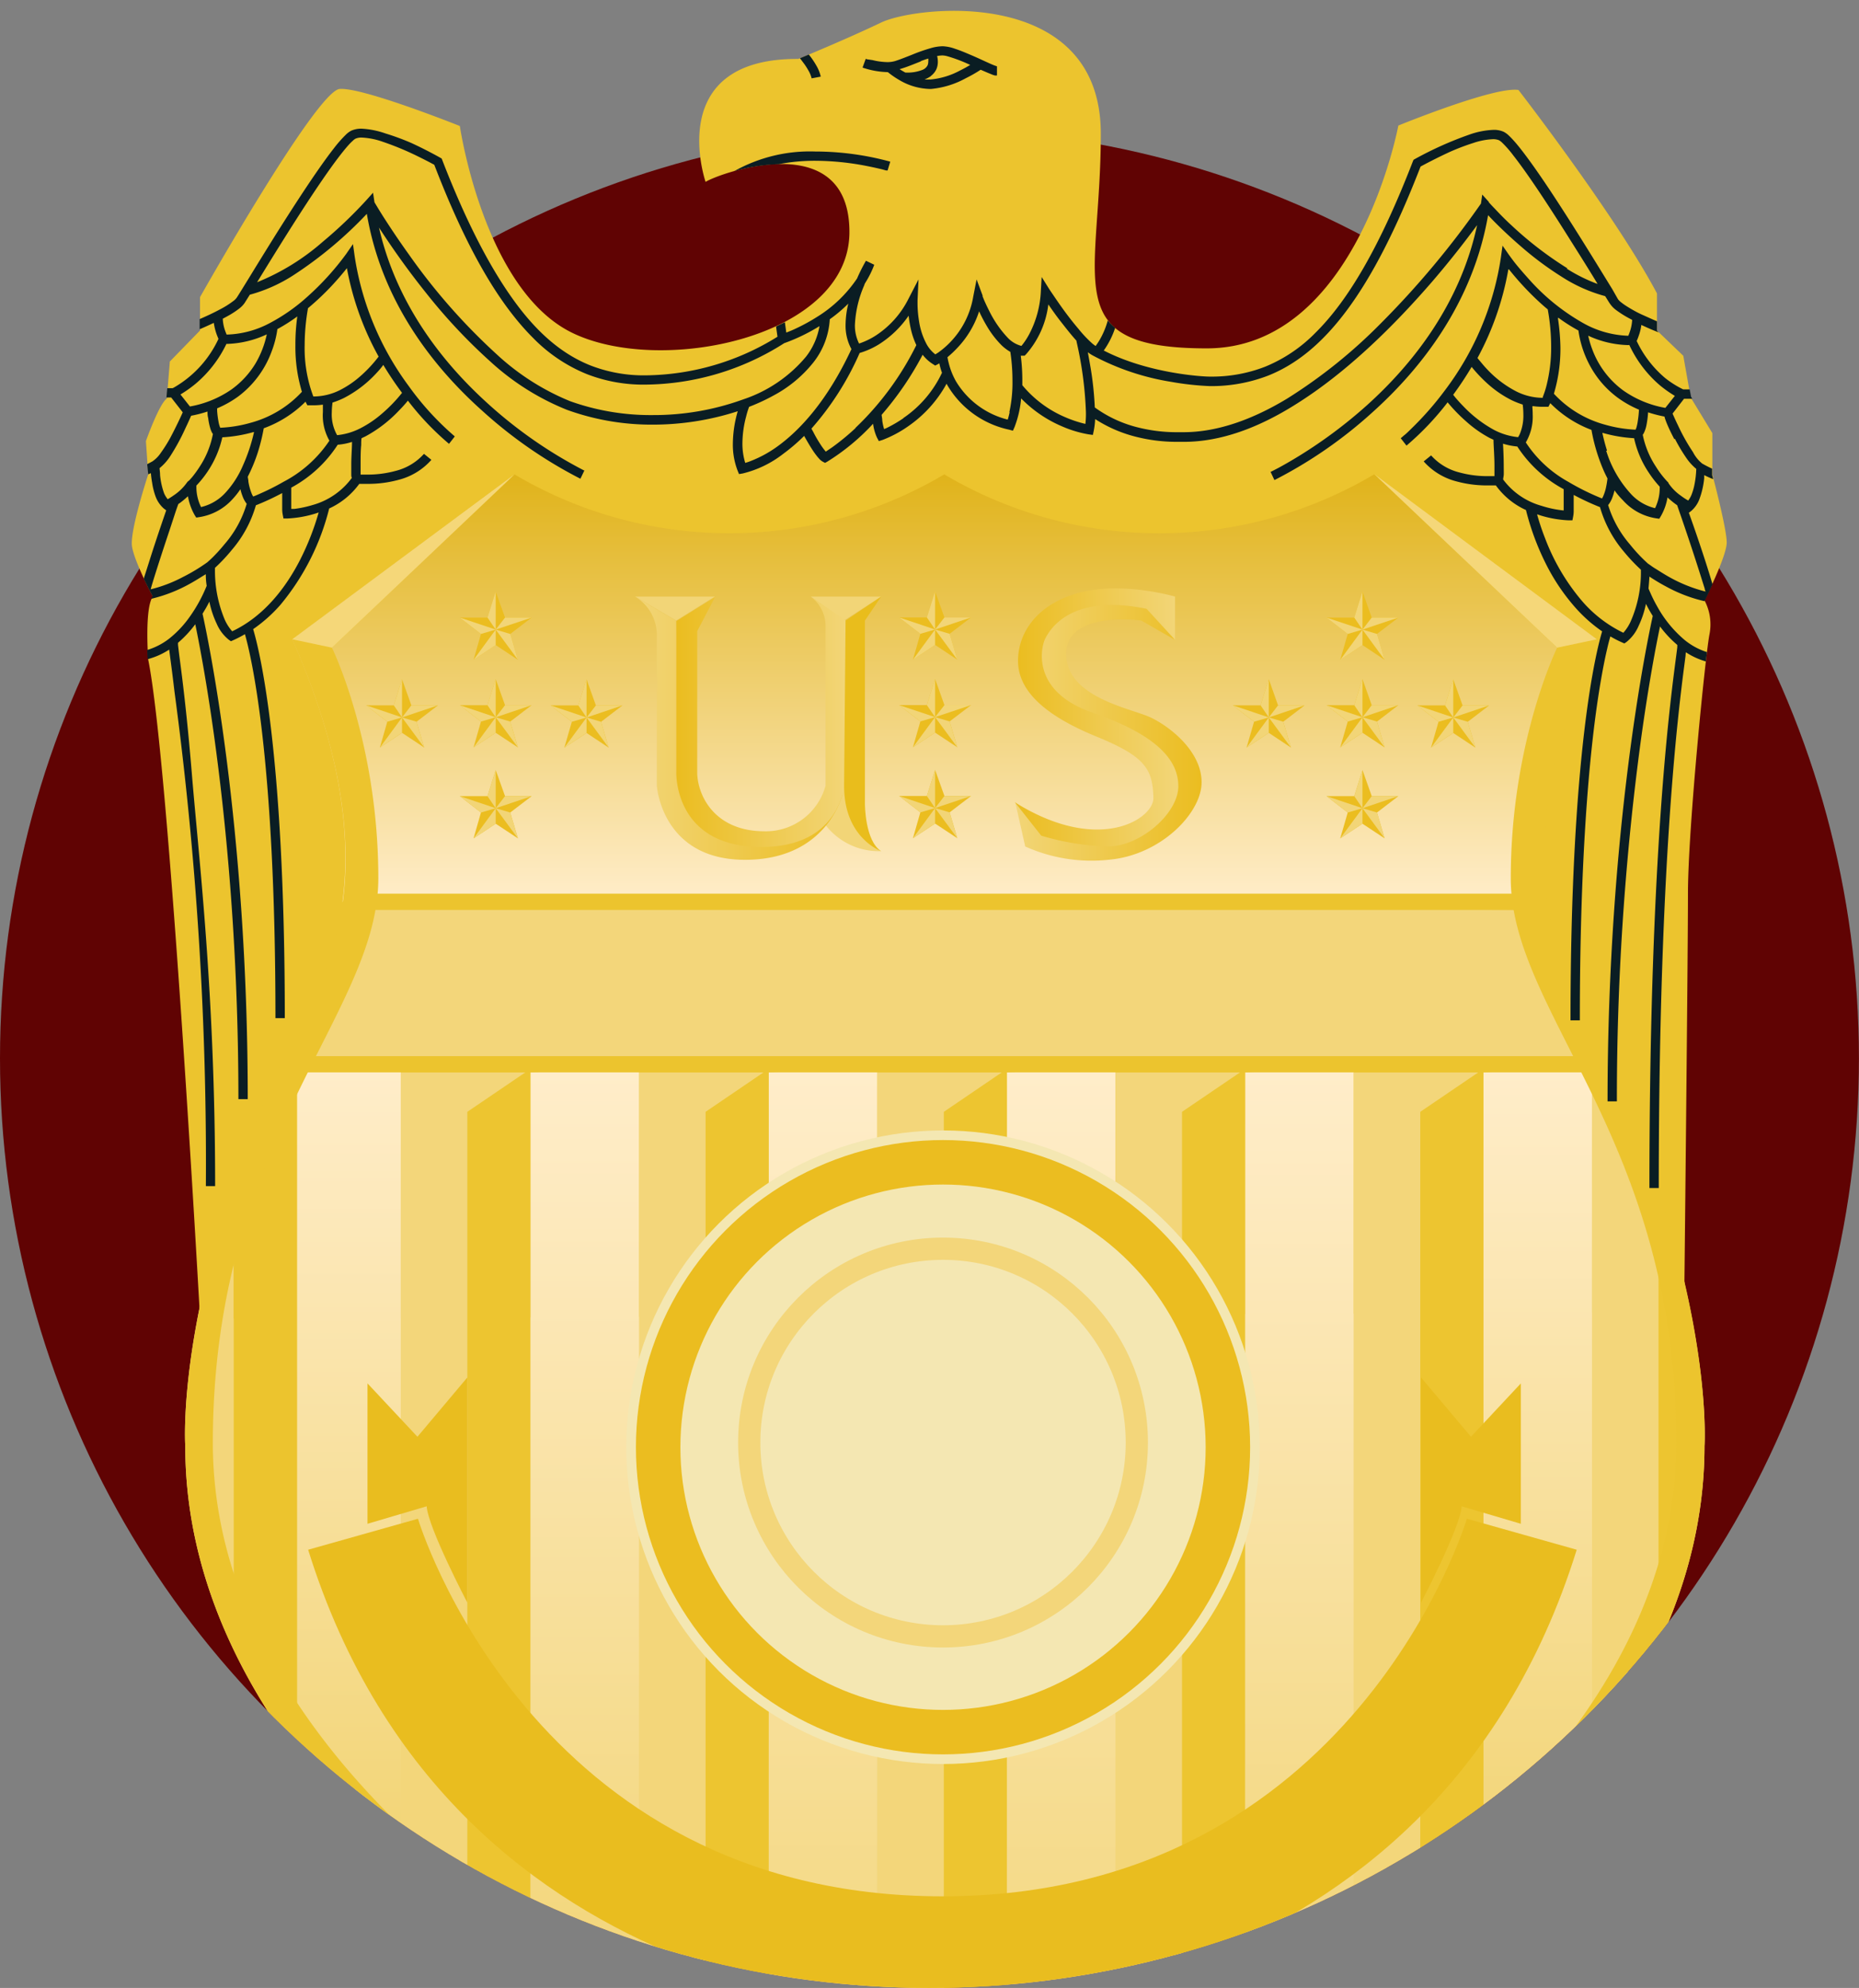 <svg id="Layer_1" data-name="Layer 1" xmlns="http://www.w3.org/2000/svg" xmlns:xlink="http://www.w3.org/1999/xlink" viewBox="0 0 250.85 268.2"><rect x="0" y="0" width="250.85" height="268.2" fill="#808080" stroke="none"/><defs><style>.cls-1,.cls-23,.cls-24{fill:none}.cls-2{fill:#600303}.cls-3{clip-path:url(#clip-path)}.cls-4{fill:#f3d67a}.cls-5{fill:#ecc42e}.cls-6{fill:#edc530}.cls-7{fill:url(#linear-gradient)}.cls-8{fill:url(#linear-gradient-2)}.cls-9{fill:url(#linear-gradient-3)}.cls-10{fill:url(#linear-gradient-4)}.cls-11{fill:url(#linear-gradient-5)}.cls-12{fill:url(#linear-gradient-6)}.cls-13{fill:url(#linear-gradient-7)}.cls-14{fill:#f2d577}.cls-15{fill:url(#linear-gradient-8)}.cls-16{fill:url(#linear-gradient-9)}.cls-17{fill:url(#linear-gradient-10)}.cls-18{fill:#e9bd1c}.cls-19{fill:url(#linear-gradient-11)}.cls-20{fill:#ebbd20}.cls-21{fill:#e9bd1f}.cls-22{fill:#f4e7b2}.cls-23,.cls-24{stroke:#ebbd20;stroke-width:6px;stroke-miterlimit:10}.cls-24{stroke:#f3d67a;stroke-width:3px}.cls-25{fill:#f5d779}.cls-26{fill:#0a1d23}</style><clipPath id="clip-path"><path class="cls-1" d="M238 87.49v-94H14.69v90.34A125.43 125.43 0 1 0 238 87.49z"/></clipPath><linearGradient id="linear-gradient" x1="127.46" y1="121.66" x2="127.46" y2="64" gradientUnits="userSpaceOnUse"><stop offset="0" stop-color="#ffedca"/><stop offset="1" stop-color="#e0b31a"/></linearGradient><linearGradient id="linear-gradient-2" x1="46.76" y1="143.58" x2="46.76" y2="248.22" gradientUnits="userSpaceOnUse"><stop offset="0" stop-color="#ffedca"/><stop offset="1" stop-color="#f2d577"/></linearGradient><linearGradient id="linear-gradient-3" x1="111.06" y1="143.58" x2="111.06" y2="288.09" xlink:href="#linear-gradient-2"/><linearGradient id="linear-gradient-4" x1="143.21" y1="143.58" x2="143.21" y2="288.48" xlink:href="#linear-gradient-2"/><linearGradient id="linear-gradient-5" x1="175.35" y1="143.58" x2="175.35" y2="272.98" xlink:href="#linear-gradient-2"/><linearGradient id="linear-gradient-6" x1="207.5" y1="143.58" x2="207.5" y2="250.67" xlink:href="#linear-gradient-2"/><linearGradient id="linear-gradient-7" x1="78.91" y1="143.58" x2="78.91" y2="271.29" xlink:href="#linear-gradient-2"/><linearGradient id="linear-gradient-8" x1="85.71" y1="98.23" x2="113.73" y2="98.23" gradientUnits="userSpaceOnUse"><stop offset="0" stop-color="#f2d577"/><stop offset="1" stop-color="#ebbd20"/></linearGradient><linearGradient id="linear-gradient-9" x1="114.1" y1="97.34" x2="91.32" y2="97.34" xlink:href="#linear-gradient-8"/><linearGradient id="linear-gradient-10" x1="136.96" y1="98.28" x2="162.11" y2="98.28" xlink:href="#linear-gradient-8"/><linearGradient id="linear-gradient-11" x1="158.56" y1="96.79" x2="137.37" y2="96.79" xlink:href="#linear-gradient-8"/></defs><title>ncis</title><circle class="cls-2" cx="125.42" cy="142.78" r="125.42"/><g class="cls-3"><path class="cls-4" d="M212.63 134.35c-7.67-14.83-4.12-32.4 2.85-48.1L185.49 64a56.88 56.88 0 0 1-58 0 56.91 56.91 0 0 1-58 0l-30 22.25c7 15.7 10.51 33.27 2.85 48.1C23.29 171.09 25 195.09 25 195.09c0 40.71 42.38 70.77 64.09 80.16a168.64 168.64 0 0 1 38.41 23.8 168.64 168.64 0 0 1 38.41-23.8c21.67-9.39 64.09-39.45 64.09-80.16 0 0 1.62-24-17.37-60.74z"/><path class="cls-5" d="M27 177.93S22.87 103.14 20 89c0 0-.52-7 .63-8.51 0 0-2.51-4.7-2.82-6.79S20 64 20 64l-.31-4.49s1.77-5 2.82-5.74l.41-5 4.07-4.18v-4.5S42.7 12.23 45.84 12s16.21 5 16.21 5 3.2 22 15.1 27.87 37.47.73 37.47-13.57S97 23.39 95.21 24.54c0 0-5.75-16.7 12.52-16.59 0 0 6.37-2.61 11.17-4.91s29.64-5 29.64 15S142.59 47 162.84 47s25.85-30.06 25.85-30.06 13-5.32 16.21-4.8c0 0 13.16 17 18.69 27.45v5l3.55 3.41 1 5.63 2.92 4.8V64s1.94 7.3 1.94 9.18-3 7.82-3 7.82a6.91 6.91 0 0 1 .69 4.5c-.52 2.39-2.92 26.29-2.92 35.06s-.52 56.46-.52 56.46z"/><path class="cls-6" d="M71.59 260.69V144.68h-9.68v110.95l9.68 5.06z"/><path class="cls-7" d="M46.22 121.66c1.54-11.61-1.72-24-6.78-35.41L69.42 64a56.91 56.91 0 0 0 58 0 56.88 56.88 0 0 0 58 0l30 22.25c-5.06 11.4-8.32 23.8-6.78 35.41z"/><path class="cls-4" d="M49.75 121.66l-8.77 21.92h172.53v-3.6l-7.35-17.22-156.41-1.1zM54.08 144.68h16.81L63.06 150v106.99l-8.98-10.61v-101.7z"/><path class="cls-6" d="M103.74 279.22V144.68h-9.68v130.05l9.68 4.49z"/><path class="cls-4" d="M86.23 144.68h16.8L95.21 150v125.88l-8.98-4.59V144.68z"/><path class="cls-8" d="M39.44 144.68v87.26l14.64 16.28V143.58l-14.64 1.1z"/><path class="cls-9" d="M103.74 144.68v134.54l14.64 8.87V143.58l-14.64 1.1z"/><path class="cls-6" d="M135.88 289.5V144.68h-9.67v150.53l9.67-5.71z"/><path class="cls-4" d="M118.38 144.68h16.8l-7.82 5.32v145.21l-8.98-5.87V144.68z"/><path class="cls-10" d="M135.88 144.68v143.8l14.65-7.83V143.58l-14.65 1.1z"/><path class="cls-6" d="M168.03 272.98v-128.3h-9.68v130.05l9.68-1.75z"/><path class="cls-4" d="M150.53 144.68h16.8L159.5 150v125.88l-8.97 3.99V144.68z"/><path class="cls-11" d="M168.03 144.68v128.3l14.65-8.77V143.58l-14.65 1.1z"/><path class="cls-6" d="M200.18 251.61V144.68h-9.68v113.98l9.68-7.05z"/><path class="cls-4" d="M182.68 144.68h16.8l-7.83 5.32v106.62l-8.97 6.11V144.68z"/><path class="cls-6" d="M228.94 194.94l-4.54-30.69-1.75-.86v57.54l6.29-25.99z"/><path class="cls-4" d="M214.82 144.68l4.18 5.87 4.8 15.03v52.53l-8.98 16.07v-89.5z"/><path class="cls-12" d="M200.18 144.68v105.99l14.64-16.28v-90.81l-14.64 1.1z"/><path class="cls-13" d="M71.59 144.68v118.83l14.64 7.78V143.58l-14.64 1.1z"/><path class="cls-4" d="M31.54 166.91V214l-4.34-14.52s-.07-11.75 0-12 2.15-17.15 2.15-17.15z"/><path class="cls-14" d="M118.9 114.83a9.08 9.08 0 0 1-7.58-3.62l2.63-5.14 1.16 2.81s.97 4.69 3.79 5.95z"/><path class="cls-5" d="M48.18 120.57h157.97v2.19H48.18zM39.44 142.49h176.04v2.19H39.44z"/><path class="cls-14" d="M118.9 80.49l-5.01 3.23-4.49-3.23h9.5z"/><path class="cls-15" d="M85.71 80.49a6.09 6.09 0 0 1 2.92 4.9V106s.63 10 11.9 10 13.2-9 13.2-9-1.82 3.67-3.39 4.61-4.42 2-9.19 2-9.28-4.8-9.28-8.45-.63-21.4-.63-21.4z"/><path class="cls-16" d="M109.4 80.49a5 5 0 0 1 2 3.86V106a8.34 8.34 0 0 1-8.24 6.15c-6.79 0-9.08-4.9-9.08-8v-19l2.4-4.59-5.22 3.23v20.36s-.42 10.12 11.48 10.12S114.15 104 114.15 104V83.72z"/><path class="cls-17" d="M158.56 86.33L154 83.72s-10.13-1.41-10.13 4.49 8.77 7.35 11.38 8.58 6.89 4.57 6.89 8.75-5.53 9.81-12.42 10.44a21.79 21.79 0 0 1-11.38-1.78l-1.35-6 4 3.55s9.78 2.73 13.78-.73a6.67 6.67 0 0 0 1.88-7.83l-6.37-5.58s-7.93-2.66-8-3.19-2.71-7.09-2.71-7.09l3.65-5.74 10.34-1.15 3 1.62z"/><path class="cls-14" d="M96.46 80.49H85.71l5.53 3.23 5.22-3.23z"/><path class="cls-18" d="M118.9 80.49l-2.19 3.23v24.74s0 5 2.19 6.37c0 0-5-1.75-5-8.76l.2-22.35z"/><path class="cls-19" d="M158.56 86.33v-5.84s-7.1-2.09-12.94-.52-8.25 5.53-8.25 9.18 2.93 7.1 10.6 10.23c6.59 2.69 7.56 4.38 7.67 8.25.08 2.81-7.31 7.72-18.68.62l3.54 4.49a34.44 34.44 0 0 0 9 1.46c4.38 0 9.5-4.46 9.5-8.13s-3.13-7-11.59-9.93-6.89-9-6.36-10 3.23-6.15 13.67-4z"/><path class="cls-20" d="M183.85 91.62l1.25 3.52h3.59l-2.88 2.21 1.03 3.49-2.99-1.98-3 1.98 1.01-3.49-2.86-2.21h3.74l1.11-3.52z"/><path class="cls-14" d="M183.85 96.77l-1.11-1.63 1.11-3.52v5.15zM183.85 96.77l1.25-1.63h3.59l-4.84 1.63z"/><path class="cls-14" d="M183.85 96.77l1.96.58 1.03 3.49-2.99-4.07zM183.85 96.77v2.09l-3 1.98 3-4.07zM183.85 96.77l-1.99.58-2.86-2.21 4.85 1.63z"/><path class="cls-20" d="M171.21 91.64l1.25 3.52h3.59l-2.89 2.21 1.04 3.49-2.99-1.99-3 1.99 1.01-3.49-2.86-2.21h3.74l1.11-3.52z"/><path class="cls-14" d="M171.21 96.79l-1.11-1.63 1.11-3.52v5.15zM171.21 96.79l1.25-1.63h3.59l-4.84 1.63z"/><path class="cls-14" d="M171.21 96.79l1.95.58 1.04 3.49-2.99-4.07z"/><path class="cls-14" d="M171.21 96.79v2.08l-3 1.99 3-4.07z"/><path class="cls-14" d="M171.21 96.79l-1.99.58-2.86-2.21 4.85 1.63z"/><path class="cls-20" d="M196.1 91.65l1.26 3.52h3.58l-2.88 2.21 1.03 3.49-2.99-1.98-3 1.98 1.01-3.49-2.86-2.21h3.74l1.11-3.52z"/><path class="cls-14" d="M196.1 96.8l-1.11-1.63 1.11-3.52v5.15zM196.1 96.8l1.26-1.63h3.58l-4.84 1.63z"/><path class="cls-14" d="M196.1 96.8l1.96.58 1.03 3.49-2.99-4.07zM196.1 96.8v2.09l-3 1.98 3-4.07zM196.1 96.8l-1.99.58-2.86-2.21 4.85 1.63z"/><path class="cls-20" d="M183.85 79.8l1.25 3.52h3.59l-2.88 2.21 1.03 3.49-2.99-1.99-3 1.99 1.01-3.49-2.86-2.21h3.74l1.11-3.52z"/><path class="cls-14" d="M183.85 84.94l-1.11-1.62 1.11-3.52v5.14zM183.85 84.94l1.25-1.62h3.59l-4.84 1.62zM183.85 84.94l1.96.59 1.03 3.49-2.99-4.08zM183.85 84.94v2.09l-3 1.99 3-4.08zM183.85 84.94l-1.99.59-2.86-2.21 4.85 1.62z"/><path class="cls-20" d="M183.85 103.89l1.25 3.52h3.59l-2.88 2.21 1.03 3.49-2.99-1.98-3 1.98 1.01-3.49-2.86-2.21h3.74l1.11-3.52z"/><path class="cls-14" d="M183.85 109.04l-1.11-1.63 1.11-3.52v5.15zM183.85 109.04l1.25-1.63h3.59l-4.84 1.63z"/><path class="cls-14" d="M183.85 109.04l1.96.58 1.03 3.49-2.99-4.07zM183.85 109.04v2.09l-3 1.98 3-4.07zM183.85 109.04l-1.99.58-2.86-2.21 4.85 1.63z"/><path class="cls-20" d="M66.89 91.62l1.26 3.52h3.59l-2.89 2.21 1.04 3.49-3-1.98-2.99 1.98 1-3.49-2.85-2.21h3.73l1.11-3.52z"/><path class="cls-14" d="M66.89 96.77l-1.11-1.63 1.11-3.52v5.15zM66.89 96.77l1.26-1.63h3.59l-4.85 1.63z"/><path class="cls-14" d="M66.89 96.77l1.96.58 1.04 3.49-3-4.07zM66.89 96.77v2.09l-2.99 1.98 2.99-4.07zM66.89 96.77l-1.99.58-2.85-2.21 4.84 1.63z"/><path class="cls-20" d="M54.25 91.64l1.26 3.52h3.59l-2.89 2.21 1.04 3.49-3-1.99-2.99 1.99 1-3.49-2.85-2.21h3.73l1.11-3.52z"/><path class="cls-14" d="M54.25 96.79l-1.11-1.63 1.11-3.52v5.15z"/><path class="cls-14" d="M54.25 96.79l1.26-1.63h3.59l-4.85 1.63z"/><path class="cls-14" d="M54.25 96.79l1.96.58 1.04 3.49-3-4.07zM54.25 96.79v2.08l-2.99 1.99 2.99-4.07z"/><path class="cls-14" d="M54.25 96.79l-1.99.58-2.85-2.21 4.84 1.63z"/><path class="cls-20" d="M79.15 91.65l1.26 3.52h3.58l-2.88 2.21 1.03 3.49-2.99-1.98-3 1.98 1.01-3.49-2.86-2.21h3.74l1.11-3.52z"/><path class="cls-14" d="M79.15 96.8l-1.11-1.63 1.11-3.52v5.15zM79.15 96.8l1.26-1.63h3.58l-4.84 1.63z"/><path class="cls-14" d="M79.15 96.8l1.96.58 1.03 3.49-2.99-4.07zM79.15 96.8v2.09l-3 1.98 3-4.07zM79.15 96.8l-1.99.58-2.86-2.21 4.85 1.63z"/><path class="cls-20" d="M66.89 79.8l1.26 3.52h3.59l-2.89 2.21 1.04 3.49-3-1.99-2.99 1.99 1-3.49-2.85-2.21h3.73l1.11-3.52z"/><path class="cls-14" d="M66.89 84.94l-1.11-1.62 1.11-3.52v5.14zM66.89 84.94l1.26-1.62h3.59l-4.85 1.62zM66.89 84.94l1.96.59 1.04 3.49-3-4.08zM66.89 84.94v2.09l-2.99 1.99 2.99-4.08z"/><path class="cls-14" d="M66.89 84.94l-1.99.59-2.85-2.21 4.84 1.62z"/><path class="cls-20" d="M66.89 103.89l1.26 3.52h3.59l-2.89 2.21 1.04 3.49-3-1.98-2.99 1.98 1-3.49-2.85-2.21h3.73l1.11-3.52z"/><path class="cls-14" d="M66.89 109.04l-1.11-1.63 1.11-3.52v5.15zM66.89 109.04l1.26-1.63h3.59l-4.85 1.63z"/><path class="cls-14" d="M66.89 109.04l1.96.58 1.04 3.49-3-4.07zM66.89 109.04v2.09l-2.99 1.98 2.99-4.07zM66.89 109.04l-1.99.58-2.85-2.21 4.84 1.63z"/><path class="cls-20" d="M126.18 91.6l1.26 3.53h3.59l-2.89 2.2 1.04 3.49-3-1.98-2.99 1.98 1-3.49-2.86-2.2h3.74l1.11-3.53z"/><path class="cls-14" d="M126.18 96.75l-1.11-1.62 1.11-3.53v5.15zM126.18 96.75l1.26-1.62h3.59l-4.85 1.62zM126.18 96.75l1.96.58 1.04 3.49-3-4.07zM126.18 96.75v2.09l-2.99 1.98 2.99-4.07zM126.18 96.75l-1.99.58-2.86-2.2 4.85 1.62z"/><path class="cls-20" d="M126.18 79.78l1.26 3.52h3.59l-2.89 2.21 1.04 3.49-3-1.99-2.99 1.99 1-3.49-2.86-2.21h3.74l1.11-3.52z"/><path class="cls-14" d="M126.18 84.93l-1.11-1.63 1.11-3.52v5.15zM126.18 84.93l1.26-1.63h3.59l-4.85 1.63zM126.18 84.93l1.96.58 1.04 3.49-3-4.07z"/><path class="cls-14" d="M126.18 84.93v2.08L123.19 89l2.99-4.07z"/><path class="cls-14" d="M126.18 84.93l-1.99.58-2.86-2.21 4.85 1.63z"/><path class="cls-20" d="M126.18 103.87l1.26 3.52h3.59l-2.89 2.21 1.04 3.49-3-1.98-2.99 1.98 1-3.49-2.86-2.21h3.74l1.11-3.52z"/><path class="cls-14" d="M126.18 109.02l-1.11-1.63 1.11-3.52v5.15zM126.18 109.02l1.26-1.63h3.59l-4.85 1.63z"/><path class="cls-14" d="M126.18 109.02l1.96.58 1.04 3.49-3-4.07zM126.18 109.02v2.09l-2.99 1.98 2.99-4.07zM126.18 109.02l-1.99.58-2.86-2.21 4.85 1.63z"/><path class="cls-21" d="M197.94 204.9s-15.24 50.94-70.77 50.94S56.4 204.9 56.4 204.9l-14.82 4.18c19.83 63.67 85.59 62.21 85.59 62.21s65.76 1.46 85.59-62.21z"/><path class="cls-21" d="M49.59 205.58v-18.94l6.74 7.2 6.73-8v30.38s-5.33-10.18-5.48-13zM205.22 205.58v-18.94l-6.73 7.2-6.74-8v30.38s5.33-10.18 5.48-13z"/><path class="cls-5" d="M40.09 231.94v-87.26l-8.55 22.23v49.32l8.55 15.71z"/><circle class="cls-22" cx="127.25" cy="195.25" r="42.74"/><circle class="cls-23" cx="127.25" cy="195.25" r="38.44"/><circle class="cls-24" cx="127.25" cy="194.62" r="26.15"/><path class="cls-5" d="M127.46 299.05a168.64 168.64 0 0 0-38.41-23.8C67.34 265.86 25 235.8 25 195.09c0 0-1.67-24 17.33-60.74C50 119.52 46.4 102 39.44 86.25L69.42 64 44.79 87.38s6.26 12.73 6.26 31.1-22.33 35.07-22.33 76.19 45.71 70.14 63.67 77.87 35.07 21.08 35.07 21.08z"/><path class="cls-25" d="M39.44 86.25L69.42 64 44.79 87.38l-5.35-1.13z"/><path class="cls-5" d="M127.46 299.05a168.64 168.64 0 0 1 38.41-23.8c21.71-9.39 64.13-39.45 64.13-80.16 0 0 1.67-24-17.32-60.74-7.67-14.83-4.12-32.4 2.85-48.1L185.49 64l24.63 23.38s-6.26 12.73-6.26 31.1 22.34 35.07 22.34 76.19-45.72 70.14-63.67 77.87-35.07 21.08-35.07 21.08z"/><path class="cls-25" d="M215.47 86.25L185.49 64l24.63 23.38 5.35-1.13z"/><path class="cls-26" d="M119 22.84l.58.16h.19l.36-1.19A38.54 38.54 0 0 0 110 20.44a20.88 20.88 0 0 0-10.92 2.65 24.65 24.65 0 0 1 6-.94 25.62 25.62 0 0 1 4.9-.46 36.74 36.74 0 0 1 6.9.69c.88.17 1.61.34 2.12.46zM108.33 8.37a8.47 8.47 0 0 1 .76 1.15 3.75 3.75 0 0 1 .43 1.05l1.23-.23a5.1 5.1 0 0 0-.61-1.52 10.73 10.73 0 0 0-1-1.46l-1.2.5c.12.14.26.33.39.51zM172.01 64.76zM125.44 12h.21a12 12 0 0 0 4.68-1.45 18.73 18.73 0 0 0 2-1.14l1 .43.64.26.26.08a1.21 1.21 0 0 0 .3 0V8.95l-.37-.13c-.7-.27-2-.92-3.34-1.48-.67-.29-1.34-.56-1.95-.76a5.51 5.51 0 0 0-1.66-.34 6 6 0 0 0-1.63.26 23.32 23.32 0 0 0-2.58.91c-.84.33-1.64.65-2.26.84a3.77 3.77 0 0 1-1 .13 9 9 0 0 1-2-.27L117 8l-.18-.06-.43 1.18a11.37 11.37 0 0 0 3.34.61h.07a11.74 11.74 0 0 0 1.57 1.08 8.44 8.44 0 0 0 4.07 1.19zm.18-1.76a2.38 2.38 0 0 0 .74-.92 2.49 2.49 0 0 0 .19-1 2.86 2.86 0 0 0-.1-.76 4.05 4.05 0 0 1 .72-.08 2.78 2.78 0 0 1 .64.1 20.65 20.65 0 0 1 3.11 1.18c-.38.23-.86.5-1.39.76a10.39 10.39 0 0 1-3.92 1.2h-.17a5.19 5.19 0 0 1-.68 0 3.89 3.89 0 0 0 .86-.46zm-1.36-2c.33-.12.66-.24 1-.34a2 2 0 0 1 0 .43 1.27 1.27 0 0 1-.09.47 1.29 1.29 0 0 1-.71.63 5.46 5.46 0 0 1-2.22.36h-.08l-.28-.16c-.18-.1-.34-.2-.49-.3.91-.25 1.89-.67 2.87-1.05z"/><path class="cls-26" d="M227.49 88a9.79 9.79 0 0 0 2.7 1.24c.05-.45.1-.88.15-1.26a9.13 9.13 0 0 1-3-1.62 16 16 0 0 1-3.74-4.58 18.28 18.28 0 0 1-.92-1.84c-.11-.23-.18-.41-.23-.53a.42.42 0 0 0 0-.06q.07-.73.12-1.56c.55.36 1.3.84 2.21 1.32a20.11 20.11 0 0 0 5.22 2s.5-1 1.08-2.28l-.19-.65c-.9-3-2.25-6.93-3-9l.29-.22a3.9 3.9 0 0 0 1.14-1.63 11.16 11.16 0 0 0 .64-2.81v-.42a11.68 11.68 0 0 0 1.21.54c-.08-.34-.14-.55-.14-.55v-.86c-.36-.17-.8-.38-1.34-.69a4.79 4.79 0 0 1-1.24-1.54 26.14 26.14 0 0 1-2-3.56c-.28-.57-.5-1.06-.66-1.42l-.1-.22 1.55-2h1.11l-.16-.27-.19-1h-.88a13 13 0 0 1-2.43-1.53 14.77 14.77 0 0 1-3.84-5 5.64 5.64 0 0 0 .27-.68 6.83 6.83 0 0 0 .36-1.48c.86.4 1.68.76 2.34 1l-.23-.23v-1.26c-.61-.26-1.28-.57-2-.89s-1.5-.77-2.1-1.15a8.06 8.06 0 0 1-.76-.54 2.08 2.08 0 0 1-.4-.4l-.78-1.37c-1.48-2.4-4.51-7.38-7.46-11.9-1.47-2.26-2.93-4.4-4.17-6.06-.62-.83-1.18-1.54-1.68-2.09-.25-.28-.48-.51-.69-.71a3 3 0 0 0-.65-.46 3.18 3.18 0 0 0-1.38-.26 11 11 0 0 0-3.22.63 48.17 48.17 0 0 0-7.37 3.3l-.19.11-.09.21c-4.42 11.44-8.7 18.73-13.13 23.11a20.19 20.19 0 0 1-6.82 4.6 19.85 19.85 0 0 1-7.42 1.33h-.08c-.89 0-8.24-.41-14.26-3.52a11.46 11.46 0 0 0 1.54-3.06 6.8 6.8 0 0 1-1-1 10.83 10.83 0 0 1-.84 2.16 9.22 9.22 0 0 1-.8 1.29 5.29 5.29 0 0 1-.43-.32 16.52 16.52 0 0 1-1.89-2c-1-1.17-2-2.52-2.73-3.58-.37-.53-.68-1-.89-1.3l-.25-.37-.09-.14-1-1.6-.11 1.91a13.76 13.76 0 0 1-1.56 5.79 9.59 9.59 0 0 1-.9 1.4c-.06.08-.12.14-.16.2a3.92 3.92 0 0 1-1.75-1 14.63 14.63 0 0 1-2.57-3.67c-.31-.61-.56-1.15-.73-1.54-.08-.2-.14-.36-.19-.46v-.13l-.81-2.17-.45 2.3a11.6 11.6 0 0 1-3.11 6.17 11.48 11.48 0 0 1-1.64 1.41l-.37.23a4.53 4.53 0 0 1-1.14-1.31 9.51 9.51 0 0 1-1.06-3.2 15 15 0 0 1-.2-2.45v-.3l.13-2.85-1.31 2.53a12.69 12.69 0 0 1-4.63 5.15 10.29 10.29 0 0 1-1.82.88l-.26.09a5.43 5.43 0 0 1-.56-2.52 15 15 0 0 1 1.28-5.39c0-.1.08-.2.13-.3a13 13 0 0 0 1.2-2.42l-1.12-.54a23.48 23.48 0 0 0-1.2 2.39 17.72 17.72 0 0 1-5.52 5.26 25.37 25.37 0 0 1-3.33 1.76l-.7.28-.19-1.4-1.19.58.19 1.38a34.22 34.22 0 0 1-17.8 5.21 19.85 19.85 0 0 1-7.42-1.33c-3.52-1.4-6.84-4-10.12-8.45S63 30.18 59.68 21.6l-.08-.21-.19-.11s-1.75-1-3.93-2A33.18 33.18 0 0 0 52 18a11.45 11.45 0 0 0-3.22-.64 3.3 3.3 0 0 0-1.38.27 3 3 0 0 0-.74.55 17 17 0 0 0-1.6 1.82c-2.17 2.77-5.22 7.48-7.86 11.67-1.31 2.1-2.52 4.06-3.45 5.58l-1.17 1.9c-.31.5-.53.85-.63 1a2 2 0 0 1-.49.48 12.06 12.06 0 0 1-1.81 1.13c-.87.47-1.85.92-2.71 1.29v1.37c.5-.21 1.06-.46 1.63-.73l.28-.13a8.23 8.23 0 0 0 .36 1.48c.1.28.2.51.27.68a14.71 14.71 0 0 1-5.67 6.36 5.56 5.56 0 0 1-.51.29h-.73l-.11 1.26h.64l1.56 2c-.28.63-.92 2-1.69 3.45a19.22 19.22 0 0 1-1.26 2 4.26 4.26 0 0 1-1.13 1.16l-.72.39L20 64l.36-.17a12.44 12.44 0 0 0 .17 1.31A9.26 9.26 0 0 0 21 67a4 4 0 0 0 1.13 1.63l.3.22c-.38 1.1-.94 2.73-1.51 4.47-.51 1.53-1 3.14-1.45 4.51a1.68 1.68 0 0 1-.07.24c.63 1.32 1.19 2.38 1.19 2.38a1.37 1.37 0 0 0-.19.34 20.15 20.15 0 0 0 5.16-2c.9-.49 1.66-1 2.21-1.32q0 .83.12 1.56a20.1 20.1 0 0 1-2.28 4.17 14.23 14.23 0 0 1-2.74 2.93 9.13 9.13 0 0 1-3 1.56c0 .74.07 1.24.07 1.24a10 10 0 0 0 2.89-1.29c.13 1.06.39 2.88.71 5.63a478.36 478.36 0 0 1 4.24 66.75h1.25c0-26.16-2.2-44.1-3.15-55.73-.48-5.81-.95-10-1.31-12.93-.18-1.44-.33-2.55-.43-3.35l-.12-1v-.29a15.11 15.11 0 0 0 2.33-2.5c1.23 5.9 5.82 30.23 5.82 64.07h1.26c0-37-5.48-62.71-6.1-65.49l.48-.8c.17-.3.31-.57.44-.83a13 13 0 0 0 1 3 5.59 5.59 0 0 0 1.62 2.14l.29.2.32-.14a16.58 16.58 0 0 0 1.57-.81c.9 3.15 4.12 16.92 4.12 51.8h1.26c0-36.32-3.49-49.89-4.27-52.48a19.9 19.9 0 0 0 3.67-3.27 32.67 32.67 0 0 0 6.59-13.01 10.29 10.29 0 0 0 4.06-3.32h1.1a15.48 15.48 0 0 0 4.19-.54 8.79 8.79 0 0 0 4.44-2.7l-1-.81a7.57 7.57 0 0 1-3.83 2.3 14.2 14.2 0 0 1-3.85.5h-.87v-.26-1.15c0-.86 0-1.83.08-2.58 0-.37 0-.69.05-.92l.53-.25a17.91 17.91 0 0 0 4.49-3.45c.52-.53.94-1 1.23-1.37a37.08 37.08 0 0 0 5.55 5.83l.78-1a38.34 38.34 0 0 1-6.22-6.8 39.31 39.31 0 0 1-7.3-17.56l-.22-1.59-.91 1.32A37 37 0 0 1 41.51 40a24.79 24.79 0 0 1-5.07 3.57 13.06 13.06 0 0 1-5.86 1.57c-.06-.15-.14-.34-.22-.57a5.47 5.47 0 0 1-.3-1.57c.39-.21.77-.41 1.12-.62a12.17 12.17 0 0 0 1.06-.72 3.46 3.46 0 0 0 .76-.77l.71-1.13a20.9 20.9 0 0 0 5.87-2.62 54.43 54.43 0 0 0 9.92-8.29c2 11.87 9 20.71 15.62 26.61a61.1 61.1 0 0 0 13.2 9.13l.54-1.13h-.07a60.82 60.82 0 0 1-13.46-9.47c-5.87-5.42-11.88-13.17-14.19-23.29a106.33 106.33 0 0 0 6.4 8.88 74.83 74.83 0 0 0 8.63 9.2 34 34 0 0 0 10.33 6.51 33.51 33.51 0 0 0 11.56 2 37.21 37.21 0 0 0 11.49-1.81 16.13 16.13 0 0 0-.66 4.38 9.7 9.7 0 0 0 .64 3.63l.19.47.49-.08a14.42 14.42 0 0 0 5.49-2.66 24.59 24.59 0 0 0 2.81-2.41c.18.32.4.71.64 1.11s.61 1 .91 1.39c.16.21.31.4.46.56a1.74 1.74 0 0 0 .51.42l.3.16.29-.16a29.57 29.57 0 0 0 6.19-5.12 6.45 6.45 0 0 0 .53 1.87l.25.47.51-.16a15.77 15.77 0 0 0 3.49-1.87 16.73 16.73 0 0 0 5.14-5.71c.06.11.12.23.19.34a12.74 12.74 0 0 0 8.25 5.86l.51.14.22-.49a14.16 14.16 0 0 0 .89-3.87 16.94 16.94 0 0 0 5.56 3.79 15.37 15.37 0 0 0 3.54 1.06l.58.08.12-.57a10.54 10.54 0 0 0 .19-1.57 18.26 18.26 0 0 0 5.68 2.43 22.23 22.23 0 0 0 5.23.64h1.06c5.11 0 10.22-2 15-5 7.25-4.5 13.76-11.13 18.5-16.61 2.65-3.08 4.74-5.82 6.07-7.63-2.3 10.73-8.78 18.84-14.94 24.37a64 64 0 0 1-9 6.72c-1.2.74-2.19 1.3-2.88 1.67l-.79.41-.2.1h-.07l.53 1.13a60.74 60.74 0 0 0 13.21-9.13c6.57-5.9 13.56-14.74 15.62-26.61.93 1 2.54 2.59 4.53 4.3a43.51 43.51 0 0 0 5.39 4 20.62 20.62 0 0 0 5.87 2.62l.07.1c.31.5.52.85.64 1a3.46 3.46 0 0 0 .76.77 13.87 13.87 0 0 0 2 1.24l.18.1a5.69 5.69 0 0 1-.34 1.67c-.06.19-.13.34-.18.47a13.2 13.2 0 0 1-6-1.66 28.6 28.6 0 0 1-7.2-5.74c-.9-1-1.62-1.83-2.11-2.45-.25-.32-.43-.57-.56-.74l-.14-.2-.05-.06-.91-1.31-.22 1.58a39.36 39.36 0 0 1-7.6 18 41.87 41.87 0 0 1-4.16 4.79c-.55.54-1 1-1.31 1.23l-.36.31-.09.07.78 1a38.07 38.07 0 0 0 5.55-5.84 21.91 21.91 0 0 0 2.47 2.55 16 16 0 0 0 3.19 2.25l.53.25c0 .69.13 2.22.13 3.5v1.41h-.88a14.3 14.3 0 0 1-3.85-.5 7.59 7.59 0 0 1-3.82-2.3l-1 .81a8.83 8.83 0 0 0 4.44 2.7 15.53 15.53 0 0 0 4.19.54h1.11a10.16 10.16 0 0 0 4.06 3.32 35.1 35.1 0 0 0 2.61 7.1 27.53 27.53 0 0 0 4 6 19.9 19.9 0 0 0 3.67 3.27c-.78 2.59-4.26 16.16-4.27 52.48h1.26c0-20.33 1.09-33.49 2.18-41.56.55-4 1.09-6.79 1.5-8.53.17-.76.32-1.31.44-1.71a14.53 14.53 0 0 0 1.57.81l.32.14.29-.2a5.59 5.59 0 0 0 1.62-2.14 13 13 0 0 0 1-3 17.88 17.88 0 0 0 .92 1.63c-.62 2.8-6.1 28.48-6.1 65.49h1.26a362.29 362.29 0 0 1 3.06-47.4c.76-5.74 1.53-10.26 2.1-13.34q.41-2.15.66-3.33a15.06 15.06 0 0 0 2.33 2.49v.3c-.1.91-.39 2.89-.76 6.07-1.12 9.57-3 30.11-3 66.9h1.26c0-26.13.94-44 1.89-55.63.47-5.79.95-10 1.3-12.88.18-1.44.33-2.54.43-3.34 0-.14.02-.32.04-.43zM22.15 66.57a9.88 9.88 0 0 1-.55-2.47c0-.38-.06-.71-.07-.94a6.88 6.88 0 0 0 1.4-1.55A28.76 28.76 0 0 0 25 57.82c.36-.75.64-1.38.79-1.73a16.55 16.55 0 0 0 2.21-.57c0 .26 0 .56.09.87a8.72 8.72 0 0 0 .27 1.35 3.22 3.22 0 0 0 .24.61 1.13 1.13 0 0 0 .13.2A12.17 12.17 0 0 1 26.92 63a14.9 14.9 0 0 1-1 1.38l-.32.36-.09.09-.21.17a6.81 6.81 0 0 1-1.8 1.79c-.34.24-.64.43-.87.56a3.47 3.47 0 0 1-.48-.78zm22.3-7.12A16.73 16.73 0 0 1 38.26 65a32.13 32.13 0 0 1-3.15 1.59c-.39.18-.71.31-.94.4a2.12 2.12 0 0 1-.21-.4 7.45 7.45 0 0 1-.44-1.6c0-.25-.07-.47-.08-.62a.2.2 0 0 1 0-.07A22 22 0 0 0 34.8 61a26 26 0 0 0 .79-3.22 15.41 15.41 0 0 0 5.64-3.59l.08.18.17.31H42.4a8.94 8.94 0 0 0 1.17-.09v1a6.87 6.87 0 0 0 .88 3.86zm-11.7 3.42a12.77 12.77 0 0 1-2.39 3.67 6.42 6.42 0 0 1-3.23 1.87 6.1 6.1 0 0 1-.63-2.62v-.28a14.17 14.17 0 0 0 1.5-1.87A13.63 13.63 0 0 0 30 59a19.26 19.26 0 0 0 4.21-.71h.07a23.75 23.75 0 0 1-1.53 4.58zm-4.62 12.85l-.14.13a24.85 24.85 0 0 1-3.31 2 19 19 0 0 1-4.35 1.66c.11-.41.25-.87.4-1.36.62-2 1.48-4.62 2.17-6.68l.81-2.47c.22-.64.35-1 .36-1a.91.91 0 0 1 .16-.11 11.47 11.47 0 0 0 1.13-.94 7.77 7.77 0 0 0 .9 2.53l.22.35.4-.06a7.6 7.6 0 0 0 4.5-2.43A10.56 10.56 0 0 0 32.44 66a7.31 7.31 0 0 0 .37 1.15 3.75 3.75 0 0 0 .48.82 14.6 14.6 0 0 1-3 5.46 22.75 22.75 0 0 1-1.66 1.83c-.19.18-.37.35-.5.46zm12.38-.22c-1.86 3.64-4.8 7.61-9.18 9.67a6.21 6.21 0 0 1-1-1.56 17.09 17.09 0 0 1-1.32-7 23.31 23.31 0 0 0 2.29-2.44 16 16 0 0 0 3.23-6 34.28 34.28 0 0 0 3.55-1.65V68.76a4.06 4.06 0 0 0 .07.67l.1.52h.52a15.08 15.08 0 0 0 3.78-.66l.45-.15a35.53 35.53 0 0 1-2.49 6.36zm1.65-7.36a14.9 14.9 0 0 1-2.45.52h-.41v-.72-1.66-.49A17.14 17.14 0 0 0 45.57 60a8.36 8.36 0 0 0 1.93-.38c0 .8-.1 2-.1 3v1.24c0 .37 0 .43.08.61a9.83 9.83 0 0 1-5.32 3.67zM54.25 53a20.25 20.25 0 0 1-2.68 2.78 14.51 14.51 0 0 1-2.94 2 8.76 8.76 0 0 1-3.14.93 5.7 5.7 0 0 1-.72-3.08 11 11 0 0 1 .1-1.32 11.13 11.13 0 0 0 1.55-.62 15.8 15.8 0 0 0 4.3-3.27c.43-.45.77-.86 1-1.19A44.6 44.6 0 0 0 54.25 53zM41.56 41.58a36.14 36.14 0 0 0 3.18-3c.86-.92 1.56-1.76 2.07-2.4a39.17 39.17 0 0 0 4.28 11.93 17.94 17.94 0 0 1-2.53 2.7 13 13 0 0 1-2.79 1.87 8 8 0 0 1-3.37.81h-.12a18.43 18.43 0 0 1-1.17-6.94 29.09 29.09 0 0 1 .45-4.97zm-4.9 5.82a13.38 13.38 0 0 0 .77-3 23.15 23.15 0 0 0 2.69-1.71 26.64 26.64 0 0 0-.26 3.82 20.94 20.94 0 0 0 .88 6.35 14.59 14.59 0 0 1-6.92 4.18 17.71 17.71 0 0 1-4.1.67 3.59 3.59 0 0 1-.23-.8 12.07 12.07 0 0 1-.19-1.5v-.32a14.14 14.14 0 0 0 2.86-1.61 13.31 13.31 0 0 0 4.5-6.08zm-6.09-1A13.55 13.55 0 0 0 36 45.11 13.16 13.16 0 0 1 34.5 49a11.91 11.91 0 0 1-3.26 3.54 14.17 14.17 0 0 1-5.61 2.3l-1.28-1.62a16.67 16.67 0 0 0 2-1.41 16.08 16.08 0 0 0 4.22-5.45zM88.06 56a32.23 32.23 0 0 1-11.12-1.87A32.77 32.77 0 0 1 67 47.78a82.13 82.13 0 0 1-11.82-13.44c-1.48-2.06-2.66-3.86-3.48-5.14-.41-.65-.72-1.16-.93-1.51l-.24-.4-.19-1.29-.9 1-.1.11a59.92 59.92 0 0 1-5.79 5.51 31 31 0 0 1-8.86 5.46c1.62-2.64 4.14-6.74 6.6-10.51 1.47-2.25 2.92-4.38 4.13-6 .61-.81 1.15-1.49 1.61-2a6.74 6.74 0 0 1 .6-.6 1.44 1.44 0 0 1 .36-.27 2 2 0 0 1 .83-.14 9.85 9.85 0 0 1 2.84.57 39.33 39.33 0 0 1 4.8 2c.69.34 1.28.64 1.69.86l.45.24C63 33.67 67.33 41 71.94 45.6a21.35 21.35 0 0 0 7.24 4.87 21 21 0 0 0 7.88 1.42 35.3 35.3 0 0 0 18.76-5.59 25 25 0 0 0 4.76-2.3 9.24 9.24 0 0 1-1.81 4.11 18.74 18.74 0 0 1-8.47 5.77A35.42 35.42 0 0 1 88.06 56zM105 60.16a16 16 0 0 1-3.6 2 7.13 7.13 0 0 1-.84.29 8.85 8.85 0 0 1-.38-2.65 14.46 14.46 0 0 1 .5-3.6 11.36 11.36 0 0 1 .34-1.14l.06-.17a26.66 26.66 0 0 0 3.28-1.52 17.2 17.2 0 0 0 5.45-4.54 10.35 10.35 0 0 0 2.16-5.76 19.17 19.17 0 0 0 2.5-2.11 12.51 12.51 0 0 0-.37 2.85 6.59 6.59 0 0 0 .79 3.29c-3.31 7.1-7.03 10.97-9.89 13.06zm10.46-2.42a32.69 32.69 0 0 1-3.17 2.61l-.86.58a8.41 8.41 0 0 1-.67-.9c-.37-.56-.75-1.21-1-1.72l-.27-.48A38.9 38.9 0 0 0 116 47.62a10.68 10.68 0 0 0 2.61-1.17 13.79 13.79 0 0 0 4-3.86 15.28 15.28 0 0 0 .37 2.1 10.48 10.48 0 0 0 .67 1.87 39.75 39.75 0 0 1-8.23 11.18zm6.45-1.32a18.21 18.21 0 0 1-2.26 1.32l-.35.15a7.11 7.11 0 0 1-.25-1.15c0-.3-.07-.57-.09-.77a42.41 42.41 0 0 0 5.54-8.11 5.18 5.18 0 0 0 1.4 1.27l.29.19.32-.16.24-.14a9.1 9.1 0 0 0 .36 1.27 15.22 15.22 0 0 1-5.24 6.13zm14.33-.81a9.79 9.79 0 0 1-.26 1 11.35 11.35 0 0 1-6.98-5.16 9.81 9.81 0 0 1-1-2.54 7.25 7.25 0 0 1-.15-.72 13.85 13.85 0 0 0 1.27-1.19 12.9 12.9 0 0 0 3-5 19.94 19.94 0 0 0 1 1.92 12.87 12.87 0 0 0 2 2.63 5.87 5.87 0 0 0 1.21.92 25.16 25.16 0 0 1 .29 3.75 18.7 18.7 0 0 1-.42 4.39zm10.26 1.59a16.15 16.15 0 0 1-2.8-.93 15.24 15.24 0 0 1-5.75-4.3v-.72a26 26 0 0 0-.21-3.26 1.81 1.81 0 0 0 .23 0h.29l.2-.2a12.41 12.41 0 0 0 3-6.72c.45.65 1 1.45 1.66 2.29s1.41 1.81 2.14 2.61v.09a50 50 0 0 1 1.27 9.46 11.53 11.53 0 0 1-.07 1.68zm65-21a48.42 48.42 0 0 1-7.5-5.76c-1-.91-1.75-1.71-2.29-2.28-.28-.29-.49-.51-.63-.67l-.17-.18v-.06l-.9-1-.17 1.21a120.28 120.28 0 0 1-13.49 16.14 69.59 69.59 0 0 1-12.67 10.18c-4.55 2.75-9.32 4.53-14 4.53h-1.02a21.41 21.41 0 0 1-4.93-.6 16.73 16.73 0 0 1-6-2.74 44.36 44.36 0 0 0-.68-6c-.09-.53-.18-1-.26-1.45a5.09 5.09 0 0 0 .8.51A33.58 33.58 0 0 0 158 51.51a38.39 38.39 0 0 0 5.22.58 21.25 21.25 0 0 0 7.89-1.41c3.78-1.5 7.29-4.31 10.67-8.87s6.6-10.81 9.91-19.34c.53-.29 2.15-1.15 4-2a31.27 31.27 0 0 1 3.11-1.18 9.52 9.52 0 0 1 2.64-.51 2.07 2.07 0 0 1 .83.14 2 2 0 0 1 .44.34 14.43 14.43 0 0 1 1.5 1.72c2.11 2.68 5.16 7.38 7.78 11.56 1.32 2.09 2.52 4 3.46 5.56l.12.21a22.06 22.06 0 0 1-4.15-2.06zm14.51 23a22.42 22.42 0 0 0 1.49 2.51 7.1 7.1 0 0 0 1.39 1.55 12.51 12.51 0 0 1-.22 2 7.9 7.9 0 0 1-.44 1.54 3.13 3.13 0 0 1-.43.73 9.32 9.32 0 0 1-1-.66 6.41 6.41 0 0 1-1.67-1.7v-.06l-.16-.16a12.47 12.47 0 0 1-1.53-2 12.11 12.11 0 0 1-1.77-4.29l.13-.2a4.32 4.32 0 0 0 .37-1.1 13 13 0 0 0 .22-1.73 17.38 17.38 0 0 0 2.21.57c.15.63.67 1.8 1.33 3.05zm-19.16-4.41a8.94 8.94 0 0 0 1.17.09H208.94l.16-.31.09-.18a15.41 15.41 0 0 0 5.56 3.61 24.26 24.26 0 0 0 1.58 5.33c.17.41.37.81.58 1.22a12.69 12.69 0 0 1-.23 1.36 6.38 6.38 0 0 1-.33 1 2.16 2.16 0 0 1-.18.34 32.91 32.91 0 0 1-4.55-2.25 16.17 16.17 0 0 1-5.73-5.31 6.86 6.86 0 0 0 .93-3.77c0-.37-.02-.72-.05-1.08zm10 6c-.3-.94-.5-1.77-.63-2.38h.07a19.26 19.26 0 0 0 4.21.71 13.44 13.44 0 0 0 2 4.67 14.17 14.17 0 0 0 1.46 1.87v.28a6.1 6.1 0 0 1-.42 2.13 4 4 0 0 1-.21.49 6.47 6.47 0 0 1-3.33-2 15.27 15.27 0 0 1-3.26-5.74zm3-14.26A16.08 16.08 0 0 0 224 52a16.67 16.67 0 0 0 2 1.41l-1.28 1.62a14.07 14.07 0 0 1-5.75-2.4 12.09 12.09 0 0 1-4.11-5.49 13.17 13.17 0 0 1-.55-1.85 13.47 13.47 0 0 0 5.46 1.27zm-9.55-3.65a23.15 23.15 0 0 0 2.69 1.71 13.91 13.91 0 0 0 1.7 5 13 13 0 0 0 3.61 4.07 14.14 14.14 0 0 0 2.86 1.61 13.54 13.54 0 0 1-.15 1.47 6.33 6.33 0 0 1-.21 1l-.1.23a17.71 17.71 0 0 1-4.1-.67 14.59 14.59 0 0 1-6.92-4.18 21.24 21.24 0 0 0 .88-6.34 29.91 29.91 0 0 0-.34-3.87zm-6.69-6.55a38.78 38.78 0 0 0 4.17 4.48c.34.31.7.63 1.07.93a28.49 28.49 0 0 1 .46 5 21 21 0 0 1-.67 5.44 12.11 12.11 0 0 1-.46 1.38v.11h-.12a8 8 0 0 1-3.47-.87 14.43 14.43 0 0 1-3.94-3c-.48-.5-.86-1-1.12-1.29l-.16-.21a39.17 39.17 0 0 0 4.16-11.94zM201.6 58a17 17 0 0 1-4.16-3.21c-.52-.53-.93-1-1.21-1.35l-.14-.18a44.6 44.6 0 0 0 2.49-3.76 20 20 0 0 0 2.21 2.32 14.6 14.6 0 0 0 3.13 2.14 11.13 11.13 0 0 0 1.55.62 10.86 10.86 0 0 1 .09 1.33 6.44 6.44 0 0 1-.47 2.62 3.45 3.45 0 0 1-.24.45 9 9 0 0 1-3.25-.98zm1.23 6.72c0-.19.06-.39.08-.62s0-.8 0-1.24c0-1-.05-2.21-.1-3a9.42 9.42 0 0 0 1.93.38A17.19 17.19 0 0 0 211 66v2.87a14.46 14.46 0 0 1-3-.63 9.68 9.68 0 0 1-5.17-3.55zM220 83.93a6.16 6.16 0 0 1-.87 1.35l-.08.09a17.25 17.25 0 0 1-5.56-4.27 28.63 28.63 0 0 1-5-8.48c-.5-1.27-.84-2.37-1.06-3.15v-.08l.44.15a15.19 15.19 0 0 0 3.79.66h.52l.1-.52a4.06 4.06 0 0 0 .07-.67v-.83-1.41a34.28 34.28 0 0 0 3.55 1.65 16.12 16.12 0 0 0 3.22 6 24.2 24.2 0 0 0 2.3 2.44 16.44 16.44 0 0 1-1.42 7.07zm2.42-7.85a21.48 21.48 0 0 1-2.47-2.62 14.7 14.7 0 0 1-2.95-5.32 3.43 3.43 0 0 0 .49-.82 7.42 7.42 0 0 0 .37-1.16A10.66 10.66 0 0 0 219 67.5a7.52 7.52 0 0 0 4.49 2.43l.41.06.21-.35a7.51 7.51 0 0 0 .9-2.53 12.82 12.82 0 0 0 1.14.94l.16.11.61 1.76c.55 1.6 1.38 4.06 2.11 6.34.37 1.14.71 2.24 1 3.15 0 .14.08.27.11.4a19.94 19.94 0 0 1-4.7-1.85c-.9-.49-1.66-1-2.19-1.32-.27-.17-.47-.32-.61-.42a.92.92 0 0 1-.16-.12zm4.18 11.19z"/></g></svg>